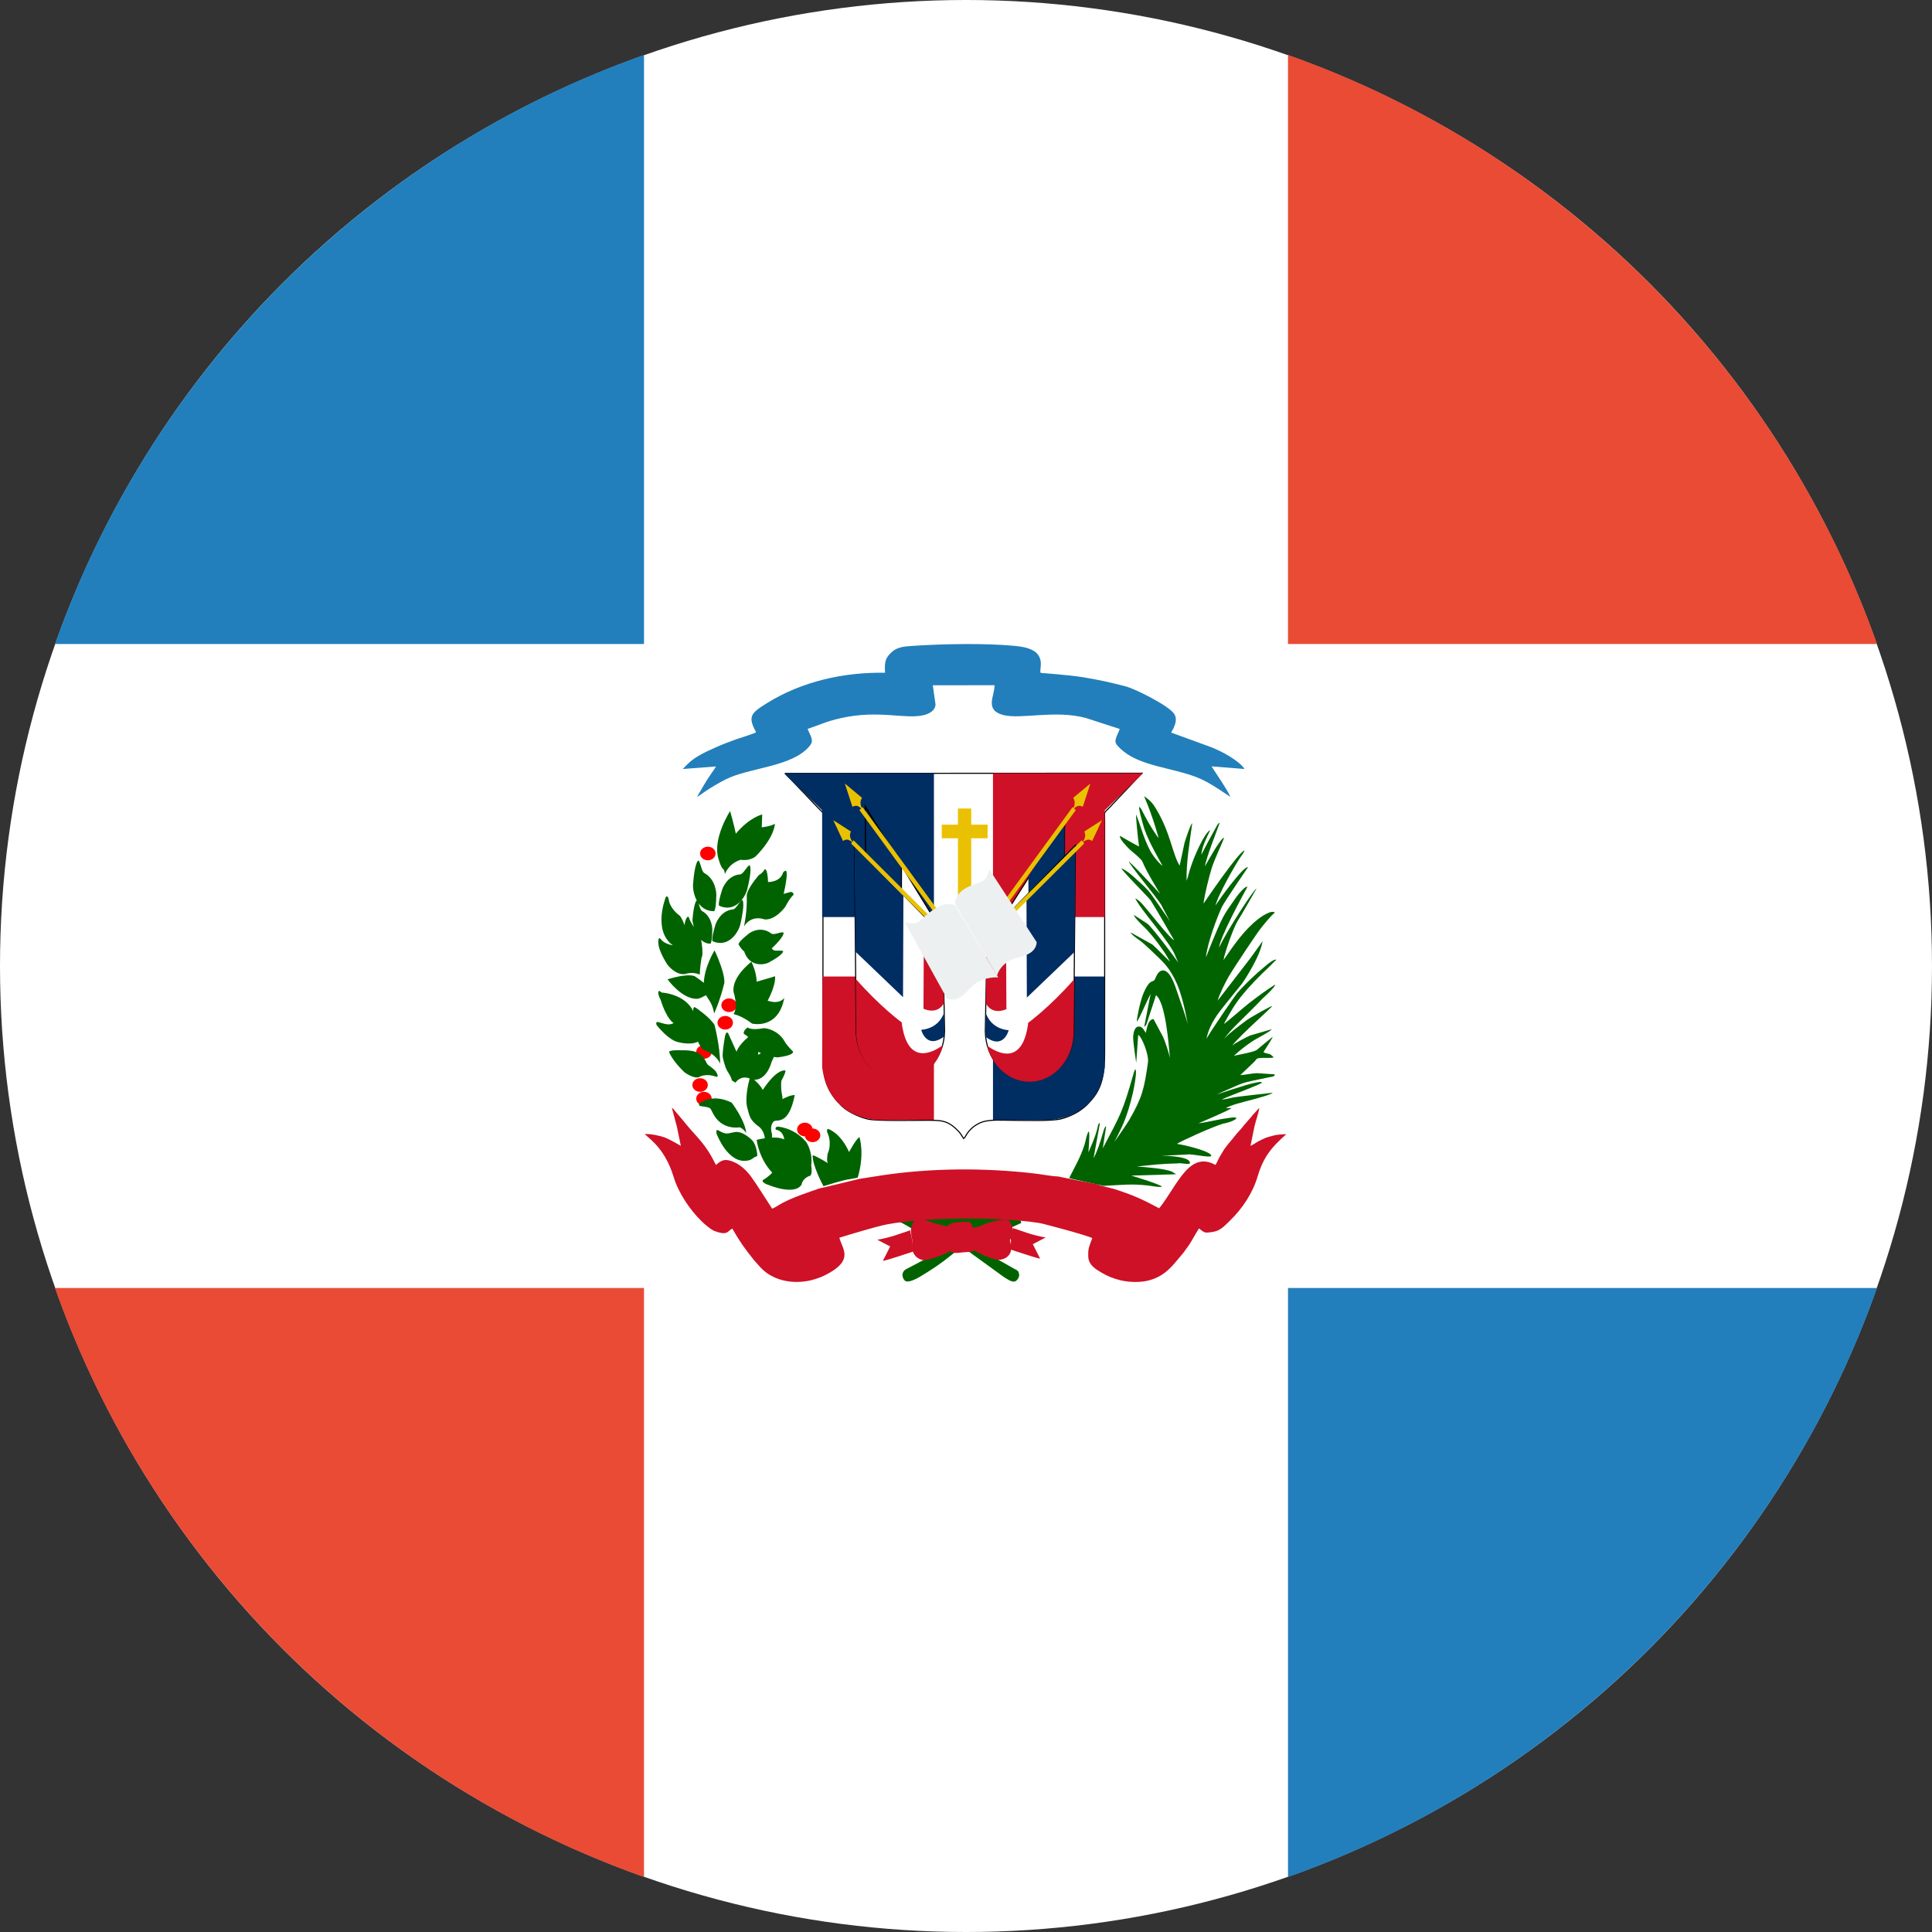 <?xml version="1.0" encoding="UTF-8" standalone="no"?>
<svg width="180px" height="180px" viewBox="0 0 180 180" version="1.1" xmlns="http://www.w3.org/2000/svg" xmlns:xlink="http://www.w3.org/1999/xlink">
    <rect x="0" y="0" width="180" height="180" fill="#333333" stroke="none"/>
    <!-- Generator: Sketch 3.8.3 (29802) - http://www.bohemiancoding.com/sketch -->
    <title>dominican_republic</title>
    <desc>Created with Sketch.</desc>
    <defs></defs>
    <g id="Page-1" stroke="none" stroke-width="1" fill="none" fill-rule="evenodd">
        <g id="flags" transform="translate(-2610, -1530)">
            <g id="dominican_republic" transform="translate(2610, 1530)">
                <circle id="white" fill="#FFFFFF" cx="90" cy="90" r="90"></circle>
                <path d="M120,5.121 L120,60 L174.879,60 C165.84,34.428 145.572,14.16 120,5.121 L120,5.121 Z M60,174.879 L60,120 L5.121,120 C14.16,145.572 34.428,165.84 60,174.879 L60,174.879 Z" id="red" fill="#E94B35"></path>
                <path d="M5.121,60 L60,60 L60,5.121 C34.428,14.16 14.16,34.428 5.121,60 L5.121,60 Z M120,174.879 L120,120 L174.879,120 C165.84,145.572 145.572,165.84 120,174.879 L120,174.879 Z" id="blue" fill="#227FBB"></path>
                <g id="emblem" transform="translate(60, 60)">
                    <path id="flag" stroke="#000000" stroke-width="0.1" fill="#00873F"></path>
                    <path d="M16.653,15.677 C16.688,15.911 16.67,35.584 16.67,37.62 C16.67,39.566 16.67,40.755 17.635,42.124 C18.004,42.665 18.091,42.647 18.249,42.845 C18.741,43.475 19.986,44.07 20.881,44.268 C21.758,44.448 24.987,44.376 26.11,44.376 C27.548,44.376 28.215,44.304 29.18,45.277 C29.478,45.565 29.548,45.709 29.776,46.07 C29.899,45.98 29.899,45.962 29.969,45.835 C30.285,45.259 30.812,44.809 31.408,44.574 C32.163,44.268 33.426,44.376 34.303,44.376 C35.426,44.376 37.83,44.466 38.83,44.25 C39.268,44.142 39.637,43.98 39.988,43.818 C40.338,43.656 40.654,43.439 40.935,43.223 C41.233,42.989 41.461,42.737 41.725,42.43 C42.988,40.971 42.918,39.152 42.918,37.242 L42.918,16.506 C42.918,15.569 42.812,15.803 43.286,15.317 L46.392,12.038 L13.214,12.056 C13.267,12.236 13.424,12.344 13.617,12.542 C13.775,12.704 13.898,12.83 14.056,12.993 C14.354,13.317 14.618,13.587 14.916,13.893 C15.144,14.146 16.512,15.605 16.653,15.677 C16.653,15.677 16.512,15.605 16.653,15.677 L16.653,15.677 L16.653,15.677 L16.653,15.677 L16.653,15.677 L16.653,15.677 Z" id="flag" stroke="#000000" stroke-width="0.1"></path>
                    <path d="M32.514,30.978 L42.897,30.978 L42.927,39.423 C42.457,43.111 39.746,44.367 37.314,44.355 C35.669,44.372 35.109,44.343 32.514,44.325 L32.514,30.978 C32.514,30.978 32.514,35.403 32.514,30.978 L32.514,30.978 L32.514,30.978 L32.514,30.978 L32.514,30.978 L32.514,30.978 Z" id="flag" fill="#002D62"></path>
                    <path d="M27.012,30.978 L16.628,30.978 L16.598,39.423 C17.068,43.111 19.779,44.367 22.211,44.355 C23.856,44.372 24.416,44.343 27.012,44.325 L27.012,30.978 C27.012,30.978 27.012,35.403 27.012,30.978 L27.012,30.978 L27.012,30.978 L27.012,30.978 L27.012,30.978 L27.012,30.978 Z" id="flag" fill="#CE1126"></path>
                    <polygon id="flag" fill="#CE1126" points="32.514 25.442 32.514 12.036 42.927 12.036 46.495 12.036 42.927 15.496 42.927 25.442 32.514 25.442 32.514 25.442 32.514 25.442"></polygon>
                    <polygon id="flag" fill="#002D62" points="27.012 25.442 27.012 12.036 16.598 12.036 13.03 12.036 16.598 15.496 16.598 25.442 27.012 25.442 27.012 25.442 27.012 25.442"></polygon>
                    <polygon id="flag" fill="#EAC102" points="29.249 15.33 29.249 16.831 27.743 16.831 27.743 18.101 29.249 18.101 29.249 23.474 30.488 23.474 30.488 18.101 32.012 18.101 32.012 16.831 30.488 16.831 30.488 15.33 29.249 15.33 29.249 15.33 29.249 15.33"></polygon>
                    <path d="M20.614,15.124 L20.731,33.203 L20.733,33.203 C20.733,33.217 20.731,33.23 20.731,33.244 C20.731,35.621 22.097,37.549 23.78,37.549 C25.451,37.549 26.808,35.65 26.828,33.298 L26.828,33.244 L26.705,25.083 L20.614,15.124 L20.614,15.124 L20.614,15.124 L20.614,15.124 L20.614,15.124 Z" id="flag" stroke="#000000" stroke-width="0.1" fill="#FFFFFF"></path>
                    <polygon id="flag" stroke="#000000" stroke-width="0.1" fill="#002D62" points="20.617 15.214 23.99 20.613 23.963 30.399 20.683 26.484 20.617 15.214 20.617 15.214 20.617 15.214"></polygon>
                    <path d="M19.766,35.944 C19.766,38.564 21.611,40.653 23.885,40.653 C26.143,40.653 27.976,38.596 28.004,36.046 C28.004,36.027 27.837,27.145 27.837,27.145 L19.608,18.71 L19.766,35.944 L19.766,35.944 L19.766,35.944 L19.766,35.944 L19.766,35.944 Z" id="flag" stroke="#000000" stroke-width="0.1" fill="#FFFFFF"></path>
                    <polygon id="flag" fill="#002D62" points="19.612 18.808 24.169 23.479 24.132 32.905 19.701 28.662 19.612 18.808 19.612 18.808 19.612 18.808"></polygon>
                    <path d="M26.08,25.433 L27.842,27.239 L27.959,33.432 C27.326,34.628 26.039,33.98 26.039,33.98 L26.08,25.433 L26.08,25.433 L26.08,25.433 L26.08,25.433 L26.08,25.433 Z" id="flag" fill="#CE1126"></path>
                    <path d="M27.968,34.336 L28,36.077 L28,36.136 C27.999,36.278 27.991,36.419 27.979,36.558 C26.296,37.824 25.828,35.948 25.828,35.948 C27.088,35.825 27.687,35.084 27.968,34.336 C27.968,34.336 27.687,35.084 27.968,34.336 L27.968,34.336 L27.968,34.336 L27.968,34.336 L27.968,34.336 L27.968,34.336 Z" id="flag" fill="#002D62"></path>
                    <path d="M19.721,31.191 C22.03,33.828 24.006,35.252 24.006,35.252 C24.525,39.402 26.965,38.023 27.844,37.376 C27.348,39.322 25.763,40.745 23.885,40.745 C21.61,40.745 19.764,38.655 19.764,36.078 C19.764,36.063 19.766,36.048 19.766,36.033 L19.764,36.033 L19.721,31.191 L19.721,31.191 L19.721,31.191 L19.721,31.191 L19.721,31.191 Z" id="flag" fill="#CE1126"></path>
                    <g id="flag" transform="translate(17.55, 12.9)" fill="#EAC102">
                        <path d="M2.738,2.367 C2.554,1.955 2.607,1.692 2.762,1.431 L1.159,0.097 L1.87,2.271 C2.15,2.127 2.382,2.123 2.679,2.423 L2.52,2.572 L9.683,12.391 L10.015,12.162 L2.816,2.294 L2.738,2.367 L2.738,2.367 Z" id="path10045_11-4-8-7"></path>
                        <path d="M1.865,5.528 C1.591,5.119 1.603,4.851 1.727,4.57 L0.084,3.513 L0.993,5.453 C1.255,5.275 1.485,5.253 1.837,5.564 L1.741,5.688 L9.807,13.723 L10.081,13.462 L1.974,5.387 L1.865,5.528 L1.865,5.528 Z" id="path10045_11-12-8"></path>
                    </g>
                    <path d="M39.072,33.565 C39.072,35.803 37.706,37.587 36.023,37.587 C34.352,37.587 32.995,35.83 32.975,33.653 L33.098,26.051 L39.189,16.5 L39.072,33.565 L39.072,33.565 Z" id="flag" stroke="#000000" stroke-width="0.1" fill="#FFFFFF"></path>
                    <polygon id="flag" fill="#002D62" points="39.186 16.35 35.813 21.651 35.84 30.437 39.12 27.047 39.186 16.35 39.186 16.35 39.186 16.35"></polygon>
                    <path d="M39.105,28.855 C37.396,31.288 35.933,32.602 35.933,32.602 C35.549,36.432 33.743,35.16 33.092,34.562 C33.46,36.358 34.633,37.671 36.023,37.671 C37.707,37.671 39.073,35.743 39.073,33.364 C39.073,33.351 39.072,33.337 39.072,33.323 L39.073,33.323 L39.105,28.855 L39.105,28.855 L39.105,28.855 L39.105,28.855 L39.105,28.855 Z" id="flag" stroke="#000000" stroke-width="0.1" fill="#AA241E"></path>
                    <path d="M40.194,18.748 L40.036,35.981 L40.035,35.981 C40.035,35.996 40.036,36.011 40.036,36.026 C40.036,38.602 38.192,40.691 35.917,40.691 C33.66,40.691 31.827,38.634 31.799,36.084 L31.799,36.026 L31.966,27.183 L40.194,18.748 L40.194,18.748 L40.194,18.748 L40.194,18.748 L40.194,18.748 Z" id="flag" stroke="#000000" stroke-width="0.1" fill="#FFFFFF"></path>
                    <polygon id="flag" fill="#002D62" points="40.191 18.845 35.634 23.517 35.67 32.943 40.102 28.7 40.191 18.845 40.191 18.845 40.191 18.845"></polygon>
                    <path d="M33.723,25.47 L31.961,27.276 L31.843,33.47 C32.477,34.666 33.763,34.018 33.763,34.018 L33.723,25.47 L33.723,25.47 L33.723,25.47 L33.723,25.47 L33.723,25.47 Z" id="flag" fill="#CE1126"></path>
                    <path d="M31.835,34.374 L31.802,36.115 L31.802,36.173 C31.804,36.316 31.811,36.457 31.824,36.596 C33.507,37.862 33.975,35.985 33.975,35.985 C32.715,35.863 32.116,35.121 31.835,34.374 C31.835,34.374 32.116,35.121 31.835,34.374 L31.835,34.374 L31.835,34.374 L31.835,34.374 L31.835,34.374 L31.835,34.374 Z" id="flag" fill="#002D62"></path>
                    <path d="M40.082,31.229 C37.772,33.866 35.797,35.289 35.797,35.289 C35.277,39.44 32.838,38.061 31.958,37.414 C32.455,39.36 34.04,40.782 35.918,40.782 C38.193,40.782 40.038,38.693 40.038,36.115 C40.038,36.101 40.037,36.086 40.037,36.071 L40.038,36.071 L40.082,31.229 L40.082,31.229 L40.082,31.229 L40.082,31.229 L40.082,31.229 Z" id="flag" fill="#CE1126"></path>
                    <g id="Group" transform="translate(37.25, 19.9) scale(-1, 1) translate(-37.25, -19.9) translate(31.75, 12.9)" fill="#EAC102">
                        <path d="M2.738,2.367 C2.554,1.955 2.607,1.692 2.762,1.431 L1.159,0.097 L1.87,2.271 C2.15,2.127 2.382,2.123 2.679,2.423 L2.52,2.572 L9.683,12.391 L10.015,12.162 L2.816,2.294 L2.738,2.367 L2.738,2.367 Z" id="path10045_11-4-8-7"></path>
                        <path d="M1.865,5.528 C1.591,5.119 1.603,4.851 1.727,4.57 L0.084,3.513 L0.993,5.453 C1.255,5.275 1.485,5.253 1.837,5.564 L1.741,5.688 L9.807,13.723 L10.081,13.462 L1.974,5.387 L1.865,5.528 L1.865,5.528 Z" id="path10045_11-12-8"></path>
                    </g>
                    <path d="M31.079,33.013 L31.086,25.209 C30.299,23.96 28.021,24.688 27.454,24.755 C26.887,24.822 26.264,24.132 26.264,24.132 L26.264,24.132 L25.975,32.234 C26.729,33.282 28.139,32.485 28.838,32.416 C30.12,32.29 31.079,33.013 31.079,33.013 L31.079,33.013 L31.079,33.013 L31.079,33.013 L31.079,33.013 L31.079,33.013 Z" id="book" fill="#ECF0F1" transform="translate(28.53, 28.572) rotate(-31) translate(-28.53, -28.572) "></path>
                    <path d="M30.265,30.31 L30.356,22.561 C31.143,21.312 32.996,21.996 33.563,22.063 C34.13,22.13 34.753,21.439 34.753,21.439 L34.753,21.439 L35.043,29.541 C34.288,30.59 32.878,29.793 32.179,29.724 C30.897,29.597 30.265,30.31 30.265,30.31 L30.265,30.31 L30.265,30.31 L30.265,30.31 L30.265,30.31 L30.265,30.31 Z" id="book" fill="#ECF0F1" transform="translate(32.654, 25.875) rotate(-31) translate(-32.654, -25.875) "></path>
                    <path d="M11.466,5.503 C9.977,6.427 9.627,6.737 10.446,8.223 C10.253,8.356 8.898,8.77 8.563,8.888 C7.945,9.11 7.305,9.354 6.724,9.613 C6.106,9.886 5.547,10.138 5.011,10.463 C4.371,10.848 4.103,11.136 3.612,11.646 L6.701,11.409 C6.605,11.609 6.381,11.897 6.255,12.09 C5.726,12.851 5.399,13.457 4.937,14.256 C5.101,14.174 5.384,13.953 5.562,13.834 C6.18,13.398 6.932,12.962 7.61,12.614 C9.821,11.498 13.797,11.469 15.427,9.509 C15.844,9.014 15.591,8.718 15.241,7.913 C16.447,7.513 16.901,7.232 18.368,6.9 C21.912,6.109 24.354,7.048 26.067,6.626 C26.603,6.493 27.124,6.198 27.161,5.636 L26.908,3.847 L32.663,3.839 C32.67,4.852 31.695,6.153 33.482,6.619 C35.098,7.04 38.366,6.116 41.188,6.9 L44.315,7.913 C44.3,8.06 44.077,8.46 44.01,8.667 C43.876,9.029 43.891,9.221 44.121,9.48 C44.427,9.827 44.858,10.175 45.32,10.441 C46.236,10.966 47.435,11.298 48.566,11.572 C51.82,12.363 52.125,12.57 54.627,14.241 C54.463,13.753 53.272,12.016 52.877,11.402 L55.952,11.646 C55.423,10.84 53.8,9.99 52.862,9.62 L49.117,8.253 C49.184,8.075 49.251,8.031 49.326,7.868 C49.527,7.417 49.676,6.937 49.4,6.515 C48.879,5.724 45.753,4.188 44.963,3.972 C43.613,3.604 42.195,3.304 40.862,3.09 C39.53,2.877 36.966,2.693 36.966,2.693 C36.783,2.499 37.32,1.482 36.497,0.771 C36.013,0.387 35.314,0.254 34.599,0.18 C31.74,-0.094 27.846,-0.012 24.957,0.18 C24.123,0.232 23.535,0.32 23.059,0.771 C22.478,1.318 22.404,1.651 22.456,2.679 C18.599,2.612 14.705,3.492 11.466,5.503 Z" id="ribbon" fill="#227FBB"></path>
                    <path d="M47.951,18.089 C47.811,17.927 47.623,17.639 47.482,17.423 C47.091,16.828 46.735,16.178 46.406,15.528 C46.328,15.348 46.279,15.295 46.138,15.169 C46.076,15.368 46.388,16.429 46.466,16.718 C46.794,18.016 47.671,19.499 48.313,20.671 C48.125,20.563 47.453,19.841 47.125,19.192 C46.812,18.579 46.562,17.926 46.343,17.258 C46.187,16.789 46.031,16.342 45.859,15.892 C45.796,15.982 46.014,18.11 46.123,18.868 C45.67,18.651 44.34,17.873 44.34,17.873 C44.246,18.143 45.107,19.009 45.263,19.153 C45.467,19.333 46.342,20.021 46.436,20.273 C46.78,21.175 48.093,23.284 48.093,23.284 C48.093,23.284 46.015,21.014 45.17,20.256 C45.186,20.527 47.826,23.665 48.186,24.296 L49.001,25.845 C48.908,25.664 47.296,23.375 47.296,23.375 C46.858,22.78 46.374,22.366 45.811,21.861 C45.342,21.428 45.029,21.158 44.481,20.888 C44.45,21.05 47,23.592 47.203,23.881 C47.578,24.458 49.392,27.597 49.392,27.597 C49.001,27.434 47.187,25.108 46.749,24.603 C46.389,24.188 46.234,23.952 45.781,23.699 C45.812,23.952 47.045,25.541 47.326,25.884 C47.451,26.028 48.141,26.948 48.141,26.948 C48.501,27.435 49.157,28.297 49.407,28.838 L49.783,29.707 C49.768,29.617 47.39,26.44 46.905,26.061 L45.654,25.252 C45.592,25.396 46.485,26.26 46.485,26.26 C47.047,26.765 47.811,27.739 48.249,28.388 C48.546,28.785 48.766,29.166 49.016,29.599 C48.86,29.491 47.672,28.247 47.359,27.995 L45.342,26.874 C45.373,27.055 46.044,27.522 46.231,27.648 C46.622,27.937 47.859,29.131 48,29.275 C48.297,29.581 49.014,30.179 49.657,31.671 C50.3,33.163 50.658,35.443 50.658,35.443 C50.439,34.505 50.017,33.474 49.72,32.554 C49.485,31.85 48.969,30.14 48.171,30.447 C47.874,30.573 47.734,30.933 47.609,31.221 C47.421,31.618 47.17,31.076 46.544,32.519 C46.2,33.331 45.887,35.008 45.919,35.171 C46.075,35.098 46.765,33.422 47.203,32.593 L46.607,35.642 C46.811,35.606 46.875,35.205 46.954,34.989 C47.219,34.231 47.452,33.476 47.702,32.718 C48.593,33.421 48.876,37.209 49.001,38.562 C48.908,38.093 48.564,37.084 48.376,36.633 L47.467,34.937 C46.936,35.009 46.874,35.766 46.749,36.235 C46.593,36 46.435,35.606 46.075,35.642 C45.747,35.66 45.623,36.092 45.576,36.507 C45.529,36.94 45.859,39.012 45.859,39.012 L46.045,36.416 C46.389,36.597 47.047,38.274 46.954,38.96 C46.61,41.467 46.403,42.258 45.215,44.332 C45.012,44.693 43.826,46.391 43.826,46.391 C44.436,45.201 44.699,44.73 45.137,43.359 C45.449,42.331 45.716,41.25 45.826,40.149 C45.841,39.969 45.842,39.806 45.811,39.626 C45.686,39.68 45.653,39.879 45.606,40.041 C44.574,43.649 44.435,43.773 42.746,46.984 L43.059,44.929 C42.903,44.947 42.779,45.49 42.732,45.634 C42.497,46.428 42.262,47.202 41.886,47.905 C41.918,47.689 42.478,44.639 42.478,44.639 C42.291,44.621 42.277,45.036 42.199,45.288 C41.996,46.028 41.7,46.679 41.402,47.364 C41.402,47.364 41.557,45.688 41.447,45.418 C41.291,45.472 41.119,46.409 41.056,46.607 C40.665,47.834 40.182,48.625 39.619,49.743 C39.289,49.733 42.825,50.483 42.825,50.483 C44.373,50.411 45.403,50.268 46.935,50.449 C47.17,50.467 48.123,50.666 48.264,50.539 C47.811,50.251 45.405,49.527 45.405,49.527 L49.578,49.402 L49.202,49.168 C48.514,48.862 46.654,48.733 45.919,48.679 C47.295,48.535 48.314,48.412 49.69,48.394 C50.049,48.278 51.274,48.724 50.736,48.104 C50.252,47.725 48.672,47.671 48.156,47.689 L50.628,47.563 C51.021,47.449 53.562,48.116 52.661,47.455 C51.958,47.058 50.407,46.695 49.657,46.568 C50.094,46.28 52.926,45.002 53.927,44.696 C55.029,44.503 55.858,43.911 54.411,44.172 C53.52,44.28 52.442,44.566 51.66,44.657 C51.66,44.657 54.692,43.378 54.739,43.233 C54.739,43.233 54.347,43.233 54.206,43.251 C54.66,42.944 55.912,42.655 56.381,42.528 C56.944,42.384 58.476,41.973 58.57,41.81 C58.57,41.81 55.257,42.171 54.929,42.243 C54.632,42.297 54.066,42.442 53.815,42.442 C54.738,42.009 57.493,41.035 57.587,40.854 C57.399,40.764 57.242,40.818 56.976,40.872 C56.069,41.034 53.628,41.898 53.346,41.97 C56.458,40.618 55.272,41.014 58.149,40.383 C58.477,40.311 58.743,40.346 58.775,40.093 L57.118,39.985 C56.571,40.003 56.008,40.149 55.554,40.167 L56.786,38.994 C57.13,38.67 56.974,38.58 57.568,38.562 C57.803,38.544 58.522,38.6 58.663,38.51 C58.241,38.023 58.116,38.274 57.71,38.021 C57.71,38.021 58.601,36.67 58.57,36.598 L57.084,37.822 C56.865,38.003 55.474,38.255 54.958,38.363 C55.568,37.822 55.958,37.499 56.63,37.048 C56.927,36.831 58.43,36.073 58.477,35.893 L56.492,36.468 C56.101,36.631 55.022,37.208 54.787,37.424 C55.663,36.324 58.478,33.893 58.525,33.73 C58.447,33.694 56.553,34.756 56.131,35.062 C55.428,35.586 54.661,36.162 54.035,36.775 C54.41,36.324 54.756,35.91 55.178,35.495 C55.272,35.387 57.256,33.458 57.632,33.025 C57.632,33.025 58.82,31.98 58.804,31.727 C57.944,32.269 57.149,32.861 56.336,33.492 C55.929,33.799 54.255,35.278 54.02,35.404 C54.505,34.52 55.007,33.601 55.632,32.843 C56.398,31.888 57.367,30.895 58.242,30.084 C58.477,29.867 58.697,29.598 58.916,29.418 C58.713,29.309 58.037,29.87 57.881,30.015 C56.943,30.79 56.023,31.652 55.241,32.554 C55.101,32.716 52.815,36.018 52.408,36.775 C52.674,35.405 53.535,34.343 54.191,33.531 L55.692,31.671 C55.801,31.545 57.429,29.127 57.632,27.674 C57.461,27.955 56.616,29.093 56.496,29.271 L53.451,33.22 C53.587,32.667 54.186,31.483 54.459,31.009 C54.87,30.299 57.284,26.643 57.609,26.308 C57.629,26.284 58.478,25.216 58.775,25.036 C58.493,24.711 57.444,25.449 57.241,25.611 C55.912,26.639 54.96,28.045 53.99,29.452 C54.115,28.695 54.911,26.476 55.286,25.845 C55.599,25.376 57.069,22.778 57.069,22.778 C56.866,22.796 54.394,26.548 53.581,28.28 C53.628,27.414 55.724,23.52 56.224,22.618 C55.943,22.528 55.114,23.646 54.973,23.881 C54.614,24.386 54.255,24.891 53.942,25.468 C53.379,26.533 52.363,29.184 52.363,29.184 C52.426,28.048 53.426,25.34 53.864,24.456 C54.13,23.933 56.273,20.797 56.273,20.797 C55.882,20.634 53.55,23.842 53.253,24.365 C53.41,23.5 55.177,20.401 55.599,19.824 C55.74,19.643 55.85,19.46 55.96,19.244 C55.522,19.172 52.129,24.188 52.129,24.188 C52.223,23.358 52.661,21.624 52.896,20.866 C53.224,19.892 53.675,19.01 54.05,18.054 C53.737,18 52.27,20.706 52.27,20.706 C52.348,20.002 53.316,17.55 53.644,16.649 C53.456,16.703 53.332,17.026 53.16,17.315 C52.722,18.09 52.331,18.848 51.924,19.642 C51.987,18.848 52.442,18.017 52.754,17.332 C52.176,17.621 51.205,19.949 50.971,20.689 C50.861,20.995 50.751,21.354 50.673,21.696 L50.55,22.06 C50.519,20.274 50.844,18.45 51.079,16.7 C50.938,16.737 50.47,18.161 50.36,18.522 L49.906,20.65 C49.234,19.586 49.065,17.621 47.736,15.403 C47.313,14.699 47.17,14.625 46.607,14.174 C46.576,14.228 47.217,15.456 47.951,18.089 Z" id="right-leaves" fill="#006300"></path>
                    <path d="M6.667,19.518 C6.667,19.868 6.344,20.152 5.946,20.152 C5.548,20.152 5.225,19.868 5.225,19.518 C5.225,19.167 5.548,18.883 5.946,18.883 C6.344,18.883 6.667,19.167 6.667,19.518 C6.667,19.518 6.667,19.167 6.667,19.518 L6.667,19.518 L6.667,19.518 L6.667,19.518 L6.667,19.518 L6.667,19.518 Z" id="fruit" fill="#FF0000"></path>
                    <path d="M15.705,45.233 C15.705,45.583 15.382,45.867 14.984,45.867 C14.586,45.867 14.264,45.583 14.264,45.233 C14.264,44.883 14.586,44.598 14.984,44.598 C15.382,44.598 15.705,44.883 15.705,45.233 C15.705,45.233 15.705,44.883 15.705,45.233 L15.705,45.233 L15.705,45.233 L15.705,45.233 L15.705,45.233 L15.705,45.233 Z" id="fruit" fill="#FF0000"></path>
                    <path d="M16.426,45.777 C16.426,46.127 16.103,46.411 15.705,46.411 C15.307,46.411 14.984,46.127 14.984,45.777 C14.984,45.426 15.307,45.142 15.705,45.142 C16.103,45.142 16.426,45.426 16.426,45.777 C16.426,45.777 16.426,45.426 16.426,45.777 L16.426,45.777 L16.426,45.777 L16.426,45.777 L16.426,45.777 L16.426,45.777 Z" id="fruit" fill="#FF0000"></path>
                    <path d="M6.306,38.007 C6.306,38.357 5.984,38.642 5.586,38.642 C5.188,38.642 4.865,38.357 4.865,38.007 C4.865,37.657 5.188,37.373 5.586,37.373 C5.984,37.373 6.306,37.657 6.306,38.007 C6.306,38.007 6.306,37.657 6.306,38.007 L6.306,38.007 L6.306,38.007 L6.306,38.007 L6.306,38.007 L6.306,38.007 Z" id="fruit" fill="#FF0000"></path>
                    <path d="M5.946,41.089 C5.946,41.439 5.623,41.723 5.225,41.723 C4.827,41.723 4.505,41.439 4.505,41.089 C4.505,40.738 4.827,40.454 5.225,40.454 C5.623,40.454 5.946,40.738 5.946,41.089 C5.946,41.089 5.946,40.738 5.946,41.089 L5.946,41.089 L5.946,41.089 L5.946,41.089 L5.946,41.089 L5.946,41.089 Z" id="fruit" fill="#FF0000"></path>
                    <path d="M6.306,42.358 C6.306,42.708 5.984,42.992 5.586,42.992 C5.188,42.992 4.865,42.708 4.865,42.358 C4.865,42.007 5.188,41.723 5.586,41.723 C5.984,41.723 6.306,42.007 6.306,42.358 C6.306,42.358 6.306,42.007 6.306,42.358 L6.306,42.358 L6.306,42.358 L6.306,42.358 L6.306,42.358 L6.306,42.358 Z" id="fruit" fill="#FF0000"></path>
                    <path d="M8.288,35.288 C8.288,35.638 7.966,35.923 7.568,35.923 C7.17,35.923 6.847,35.638 6.847,35.288 C6.847,34.938 7.17,34.654 7.568,34.654 C7.966,34.654 8.288,34.938 8.288,35.288 C8.288,35.288 8.288,34.938 8.288,35.288 L8.288,35.288 L8.288,35.288 L8.288,35.288 L8.288,35.288 L8.288,35.288 Z" id="fruit" fill="#FF0000"></path>
                    <path d="M8.649,33.657 C8.649,34.007 8.326,34.291 7.928,34.291 C7.53,34.291 7.207,34.007 7.207,33.657 C7.207,33.306 7.53,33.022 7.928,33.022 C8.326,33.022 8.649,33.306 8.649,33.657 C8.649,33.657 8.649,33.306 8.649,33.657 L8.649,33.657 L8.649,33.657 L8.649,33.657 L8.649,33.657 L8.649,33.657 Z" id="fruit" fill="#FF0000"></path>
                    <path d="M11.896,28.365 C13.113,27.226 13.004,26.897 13.004,26.897 C12.839,26.75 12.11,27.159 11.87,26.977 C10.823,26.187 9.806,26.952 9.806,26.952 C8.604,27.891 8.826,28.016 8.826,28.016 C8.986,28.302 9.167,28.517 9.36,28.674 C9.344,28.712 9.362,28.727 9.362,28.727 C9.852,30.074 11.155,29.926 11.642,29.665 C11.642,29.665 11.155,29.926 11.642,29.665 C13.009,28.931 12.962,28.628 12.962,28.628 C12.848,28.485 12.189,28.666 12.017,28.483 C11.977,28.44 11.937,28.401 11.896,28.365 L11.896,28.365 L11.896,28.365 Z M5.087,24.166 C5.174,24.432 5.259,24.795 5.403,24.873 C6.371,25.395 6.365,26.604 6.365,26.604 C6.337,28.049 6.158,27.92 6.158,27.92 C5.818,27.915 5.545,27.775 5.326,27.568 C5.572,29.013 5.365,29.211 5.365,29.211 C5.206,30.117 5.196,30.802 5.196,30.802 C4.471,30.489 3.856,30.744 3.856,30.744 C2.962,30.907 2.188,29.885 2.188,29.885 C0.996,28.027 1.393,27.423 1.393,27.423 C1.493,27.353 1.632,27.586 1.632,27.586 C2.009,27.98 2.684,28.073 2.684,28.073 C0.778,26.68 2.029,23.591 2.029,23.591 C2.267,23.289 2.346,24.032 2.346,24.032 C2.605,24.845 3.359,25.333 3.359,25.333 C3.756,25.96 3.756,26.215 3.756,26.215 C3.955,25.17 4.173,25.449 4.173,25.449 C4.27,25.788 4.458,26.086 4.653,26.359 L4.653,26.359 C4.548,26.015 4.511,25.75 4.511,25.75 C4.63,24.226 4.849,23.941 4.914,23.889 C4.627,23.355 4.542,22.733 4.571,22.36 C4.571,22.36 4.513,23.112 4.571,22.36 C4.734,20.248 5.063,20.171 5.063,20.171 C5.257,20.255 5.353,21.194 5.613,21.334 C6.745,21.944 6.738,23.358 6.738,23.358 C6.706,25.047 6.497,24.896 6.497,24.896 C5.842,24.886 5.389,24.577 5.087,24.166 L5.087,24.166 L5.087,24.166 Z M5.575,31.567 C5.626,30.061 6.575,28.542 6.575,28.542 C7.685,30.956 7.474,31.629 7.474,31.629 C7.081,33.239 6.537,34.421 6.537,34.421 C6.374,33.451 5.999,33.133 5.78,32.724 C5.457,32.864 5.242,33.046 4.94,33.056 C4.94,33.056 5.456,33.039 4.94,33.056 C3.534,33.102 2.193,31.241 2.193,31.241 C4.29,30.605 4.76,30.974 4.76,30.974 C5.059,31.172 5.333,31.375 5.575,31.567 L5.575,31.567 L5.575,31.567 Z M12.103,38.473 C12.035,38.612 11.959,38.776 11.878,38.965 C11.878,38.965 11.484,40.596 10.274,40.604 C10.962,41.218 11.057,41.554 11.057,41.554 C12.467,39.433 13.189,39.745 13.189,39.745 C13.177,40.021 12.795,40.707 12.795,40.707 C12.716,41.52 12.895,42.17 12.895,42.17 L12.895,42.402 C13.696,41.978 14.044,42.025 14.044,42.025 C13.469,44.946 12.35,44.234 12.091,44.482 C11.654,44.9 11.922,45.631 11.922,45.631 C11.942,46.072 11.922,45.631 11.922,45.631 C11.93,45.819 11.929,45.925 11.924,45.985 C12.772,45.954 13.067,46.163 13.067,46.163 C12.941,45.276 12.295,45.259 12.295,45.259 C12.14,44.98 12.477,44.964 12.477,44.964 C14.204,45.161 15.131,46.425 15.131,46.425 C15.777,47.493 15.58,48.544 15.58,48.544 C15.735,49.611 15.412,49.562 15.412,49.562 C14.738,49.808 14.682,50.367 14.682,50.367 C14.022,51.418 11.649,50.416 11.649,50.416 C10.919,50.186 11.059,49.956 11.059,49.956 C11.719,49.562 11.944,49.25 11.944,49.25 C10.68,47.92 10.497,46.195 10.497,46.195 C10.779,46.13 11.032,46.082 11.259,46.049 L11.259,46.049 C11.157,45.174 10.591,44.887 10.591,44.887 C9.853,44.296 9.837,44.007 9.618,43.192 C9.391,42.346 9.711,40.976 9.844,40.478 L9.844,40.478 C9.536,40.359 8.972,40.263 8.522,40.87 L8.184,40.661 C8.184,40.661 8.184,40.428 7.787,39.825 C7.787,39.825 7.569,39.546 7.35,38.547 C7.35,38.547 7.231,38.385 7.549,36.527 C7.549,36.527 7.708,35.83 7.926,36.457 L8.621,37.99 C8.621,37.99 8.752,37.437 9.71,36.618 C9.598,36.516 9.462,36.414 9.295,36.318 C9.295,36.318 9.211,36.006 9.66,35.727 C9.66,35.727 9.927,36.022 11.177,35.792 C11.177,35.792 12.109,35.817 12.819,36.63 C13.216,37.084 12.946,37.008 13.887,37.976 C13.887,37.976 14.055,38.321 12.426,38.518 C12.426,38.518 12.298,38.506 12.103,38.473 L12.103,38.473 L12.103,38.473 Z M10.901,38.128 C10.641,38.242 10.627,38.292 10.627,38.292 C10.636,38.188 10.645,38.089 10.654,37.995 C10.731,38.043 10.814,38.088 10.901,38.128 L10.901,38.128 L10.901,38.128 Z M10.329,47.79 C10.1,47.941 9.999,48.078 9.594,48.139 C7.775,48.411 6.755,45.607 6.755,45.607 C6.695,45.05 6.914,45.344 7.291,45.503 C7.787,45.712 7.935,45.547 8.492,45.468 C9.227,45.363 10.051,46.211 10.051,46.211 C10.517,46.687 10.557,47.639 10.557,47.639 C10.508,47.79 10.329,47.79 10.329,47.79 L10.329,47.79 Z M8.169,42.73 C6.267,41.786 5.136,42.845 5.136,42.845 C5.066,42.985 5.249,43.051 5.249,43.051 C6.442,43.223 6.059,43.158 6.554,43.954 C7.404,45.317 8.906,45.029 8.906,45.029 C9.215,45.112 9.524,45.547 9.524,45.547 C9.398,44.332 8.169,42.73 8.169,42.73 L8.169,42.73 Z M4.876,33.921 C4.511,33.625 4.594,34.216 4.594,34.216 C3.808,32.607 1.731,32.483 1.731,32.483 C1.562,32.474 1.463,32.323 1.463,32.323 C1.115,32.323 1.542,33.136 1.542,33.136 C2.168,35.087 2.763,35.308 2.763,35.308 C2.055,35.781 0.92,34.752 1.175,35.505 C2.277,36.864 3.022,37.049 3.022,37.049 C4.412,37.444 5.027,37.049 5.027,37.049 C5.345,37.723 5.553,37.816 5.553,37.816 C6.814,38.257 7.092,39.105 7.092,39.105 C7.092,37.491 6.573,35.5 6.573,35.5 C6.179,34.809 4.876,33.921 4.876,33.921 L4.876,33.921 Z M6.668,40.301 C5.713,39.972 5.159,40.336 5.159,40.336 C4.663,40.568 3.759,39.894 3.759,39.894 C2.568,38.733 2.34,38.013 2.34,38.013 C2.34,37.804 3.392,37.851 3.392,37.851 C4.778,37.812 5.094,38.145 5.094,38.145 C5.81,38.621 5.736,39.057 5.993,39.233 C6.611,39.655 6.709,39.853 6.709,39.853 C6.884,40.132 6.961,40.402 6.668,40.301 C6.668,40.301 6.961,40.402 6.668,40.301 L6.668,40.301 Z M20.076,45.949 C19.809,46.031 19.107,47.329 19.107,47.329 C18.264,45.473 17.141,45.177 17.141,45.177 C16.916,45.292 17.169,45.719 17.169,45.719 C17.506,46.705 17.113,47.476 17.113,47.476 C16.987,48.199 17.127,48.363 17.127,48.363 C15.793,47.558 15.709,47.641 15.709,47.641 C15.695,48.642 16.72,50.514 16.72,50.514 C18.938,49.825 19.107,49.874 19.107,49.874 C19.935,49.726 19.914,49.71 19.914,49.71 C20.581,47.476 20.076,45.949 20.076,45.949 L20.076,45.949 Z M8.343,34.483 C8.8,33.763 8.343,32.416 8.343,32.416 C8.164,30.976 10.011,29.606 10.011,29.606 C10.547,30.767 10.488,31.464 10.488,31.464 C11.897,31.069 12.215,30.953 12.215,30.953 C12.275,31.882 11.52,33.229 11.52,33.229 C12.672,33.624 13.069,32.974 13.069,32.974 C12.513,35.969 10.071,35.366 10.071,35.366 C9.058,34.599 8.343,34.483 8.343,34.483 L8.343,34.483 Z M8.979,26.107 C9.451,24.059 9.166,23.854 9.166,23.854 C8.958,23.854 8.591,24.696 8.305,24.722 C7.063,24.836 6.651,26.165 6.651,26.165 C6.181,27.763 6.422,27.706 6.422,27.706 C7.91,28.323 8.811,26.835 8.979,26.107 C8.979,26.107 8.811,26.835 8.979,26.107 L8.979,26.107 Z M9.616,22.866 C10.126,20.831 9.845,20.619 9.845,20.619 C9.638,20.613 9.254,21.445 8.968,21.464 C7.724,21.545 7.287,22.863 7.287,22.863 C6.786,24.449 7.029,24.398 7.029,24.398 C8.505,25.054 9.434,23.59 9.616,22.866 C9.616,22.866 9.434,23.59 9.616,22.866 L9.616,22.866 Z M6.926,19.97 C6.382,18.075 8.022,15.569 8.022,15.569 C8.366,16.746 8.555,17.671 8.555,17.671 C9.859,16.122 11.015,15.884 11.015,15.884 C10.988,16.606 10.97,17.08 10.97,17.08 C11.841,16.981 12.206,16.751 12.206,16.751 C12.019,18.27 10.38,19.806 10.38,19.806 C9.763,20.266 9.004,20.101 9.004,20.101 C7.818,20.495 7.541,21.44 7.541,21.44 C7.425,20.619 7.343,21.418 6.926,19.97 C6.926,19.97 7.343,21.418 6.926,19.97 L6.926,19.97 Z M9.316,26.308 C10.051,25.17 11.222,25.658 11.222,25.658 C12.275,25.751 13.168,24.474 13.168,24.474 C13.645,23.568 13.943,23.359 13.943,23.359 C13.903,23.057 13.645,23.103 13.645,23.103 C13.009,23.266 13.009,23.289 13.009,23.289 C13.486,21.222 13.228,21.129 13.228,21.129 C13.069,21.129 12.97,21.269 12.97,21.269 C12.692,22.221 11.56,22.175 11.56,22.175 C11.5,20.804 11.242,20.99 11.242,20.99 C11.063,21.338 10.686,21.547 10.686,21.547 C9.574,22.848 9.574,23.405 9.574,23.405 C9.634,24.938 9.316,26.308 9.316,26.308 L9.316,26.308 Z" id="left-leaves" fill="#006300"></path>
                    <path d="M23.799,53.828 C24.122,53.97 24.784,54.363 25.051,54.522 C25.051,54.522 25.978,56.729 25.966,56.698 C26.317,57.016 26.261,56.945 26.655,57.069 L24.475,58.219 C23.842,58.52 24.095,59.227 24.39,59.369 C24.714,59.492 25.389,59.139 25.628,58.997 C26.711,58.36 27.695,57.706 28.666,56.91 C28.821,56.786 29.538,56.149 29.679,56.185 L33.532,58.98 C33.814,59.139 34.376,59.599 34.686,59.316 C34.812,59.209 35.009,58.962 34.939,58.679 C34.883,58.378 34.728,58.325 34.545,58.237 C34.25,58.077 32.506,57.069 32.449,57.069 L32.914,56.91 C33.054,56.786 32.812,56.419 32.994,56.49 L33.954,54.487 L35.15,53.938 C35.141,52.532 26.15,51.658 23.799,53.828 C23.799,53.828 26.15,51.658 23.799,53.828 L23.799,53.828 L23.799,53.828 L23.799,53.828 L23.799,53.828 L23.799,53.828 Z" id="branch" fill="#006300"></path>
                    <path d="M16.343,50.721 C15.192,51.128 14.021,51.499 12.944,52.055 C12.647,52.203 12.201,52.518 11.941,52.611 C11.328,51.684 10.492,50.313 9.897,49.516 C9.563,49.09 9.098,48.627 8.522,48.33 C7.612,47.904 7.278,48.034 6.702,48.534 L6.293,47.756 C5.476,46.311 4.621,45.643 3.711,44.476 L2.894,43.512 C2.782,43.383 2.745,43.29 2.596,43.216 L3.061,44.958 L3.432,46.755 C2.931,46.477 2.466,46.199 1.946,45.977 C1.556,45.829 0.553,45.606 0.07,45.662 L0.664,46.199 C1.686,47.107 2.355,48.312 2.764,49.664 C3.209,51.128 4.25,52.685 5.346,53.76 C5.569,53.982 6.2,54.556 6.609,54.705 C7.835,55.149 7.779,54.686 8.225,54.464 C8.931,55.687 9.358,56.298 10.269,57.429 L10.863,58.096 C12.033,59.337 13.873,59.671 15.545,59.282 C16.288,59.096 16.752,58.893 17.328,58.559 C19.501,57.299 18.461,56.317 18.201,55.316 C18.907,55.094 21.671,54.253 22.665,54.068 C26.165,53.416 32.653,53.33 36.802,53.938 C37.174,53.992 41.357,55.113 41.766,55.354 C41.766,55.354 41.496,56.028 41.43,56.321 C41.361,56.633 41.396,57.163 41.396,57.163 C41.467,57.873 42.072,58.244 42.611,58.559 C43.187,58.893 43.651,59.096 44.394,59.282 C45.119,59.448 45.899,59.486 46.642,59.374 C48.203,59.115 49.02,58.207 49.689,57.392 C49.893,57.151 50.06,56.947 50.265,56.706 C50.432,56.484 50.618,56.224 50.785,55.983 C51.082,55.539 51.509,54.723 51.714,54.445 C51.714,54.445 52.03,54.742 52.256,54.816 C52.468,54.885 53.163,54.76 53.348,54.686 C53.887,54.482 54.221,54.075 54.593,53.723 C55.745,52.611 56.711,51.165 57.175,49.59 C57.732,47.737 58.494,46.866 59.85,45.662 C59.85,45.662 59.208,45.689 58.892,45.745 C58.576,45.8 57.955,45.995 57.955,45.995 C57.666,46.118 57.472,46.218 57.212,46.348 C57.008,46.477 56.692,46.681 56.506,46.755 L56.878,44.939 C56.989,44.439 57.268,43.698 57.324,43.216 L56.748,43.846 C56.395,44.291 55.986,44.698 55.652,45.143 C55.485,45.347 55.28,45.532 55.113,45.755 C54.779,46.199 54.407,46.57 54.073,47.052 C53.906,47.311 53.794,47.515 53.627,47.793 C53.516,47.978 53.348,48.404 53.237,48.534 C50.771,47.156 49.663,50.513 47.998,52.574 C46.438,51.74 45.509,51.314 43.744,50.758 C43.41,50.665 42.407,50.443 42.202,50.332 C42.105,50.326 38.58,49.609 38.58,49.609 C37.967,49.59 37.038,49.405 36.369,49.331 C31.799,48.794 26.765,48.812 22.214,49.498 L20.077,49.831 C20.077,49.831 16.329,50.746 16.343,50.721 C16.343,50.721 16.329,50.746 16.343,50.721 L16.343,50.721 L16.343,50.721 L16.343,50.721 L16.343,50.721 L16.343,50.721 Z" id="ribbon" fill="#CE1126"></path>
                    <path d="M37.422,55.294 L36.226,55.918 L36.907,57.267 C36.41,57.182 34.608,56.558 34.02,56.373 C34.167,55.951 34.222,55.901 34.167,55.378 L34.369,54.417 L35.822,54.906 C36.373,55.075 36.833,55.193 37.422,55.294 C37.422,55.294 36.833,55.193 37.422,55.294 L37.422,55.294 Z M21.739,55.504 L22.934,56.128 L22.254,57.477 C22.75,57.393 24.552,56.769 25.141,56.584 C24.994,56.162 24.939,56.111 24.994,55.589 L24.791,54.628 L23.339,55.117 C22.787,55.285 22.328,55.403 21.739,55.504 C21.739,55.504 22.328,55.403 21.739,55.504 L21.739,55.504 Z" id="bow" fill="#CE1126"></path>
                    <path d="M28.564,56.544 C28.304,56.69 27.245,57.251 26.078,57.416 C26.078,57.416 24.702,57.321 25.002,55.539 C25.002,55.539 24.892,55.236 24.892,54.886 C24.892,54.886 24.733,54.265 25.224,53.677 C25.224,53.677 25.445,53.358 26.822,53.883 C26.822,53.883 27.003,53.975 28.287,54.262 C28.351,54.1 28.528,53.972 28.898,53.906 C29.188,53.86 28.898,53.906 28.898,53.906 C29.188,53.86 29.902,53.815 30.192,53.838 C30.491,53.867 30.562,54.071 30.581,54.328 C30.625,54.373 30.847,54.474 31.883,53.979 C31.883,53.979 33.718,53.39 34.035,53.756 C34.035,53.756 34.715,54.552 34.082,55.554 C34.082,55.554 34.161,55.586 34.209,56.398 C34.209,56.398 34.177,57.321 32.991,57.385 C32.991,57.385 32.024,57.265 30.739,56.474 C30.624,56.655 30.365,56.639 30.036,56.655 C29.679,56.655 29.01,56.814 28.698,56.677 C28.628,56.649 28.586,56.603 28.564,56.544 L28.564,56.544 Z" id="bow" fill="#CE1126"></path>
                </g>
            </g>
        </g>
    </g>
</svg>